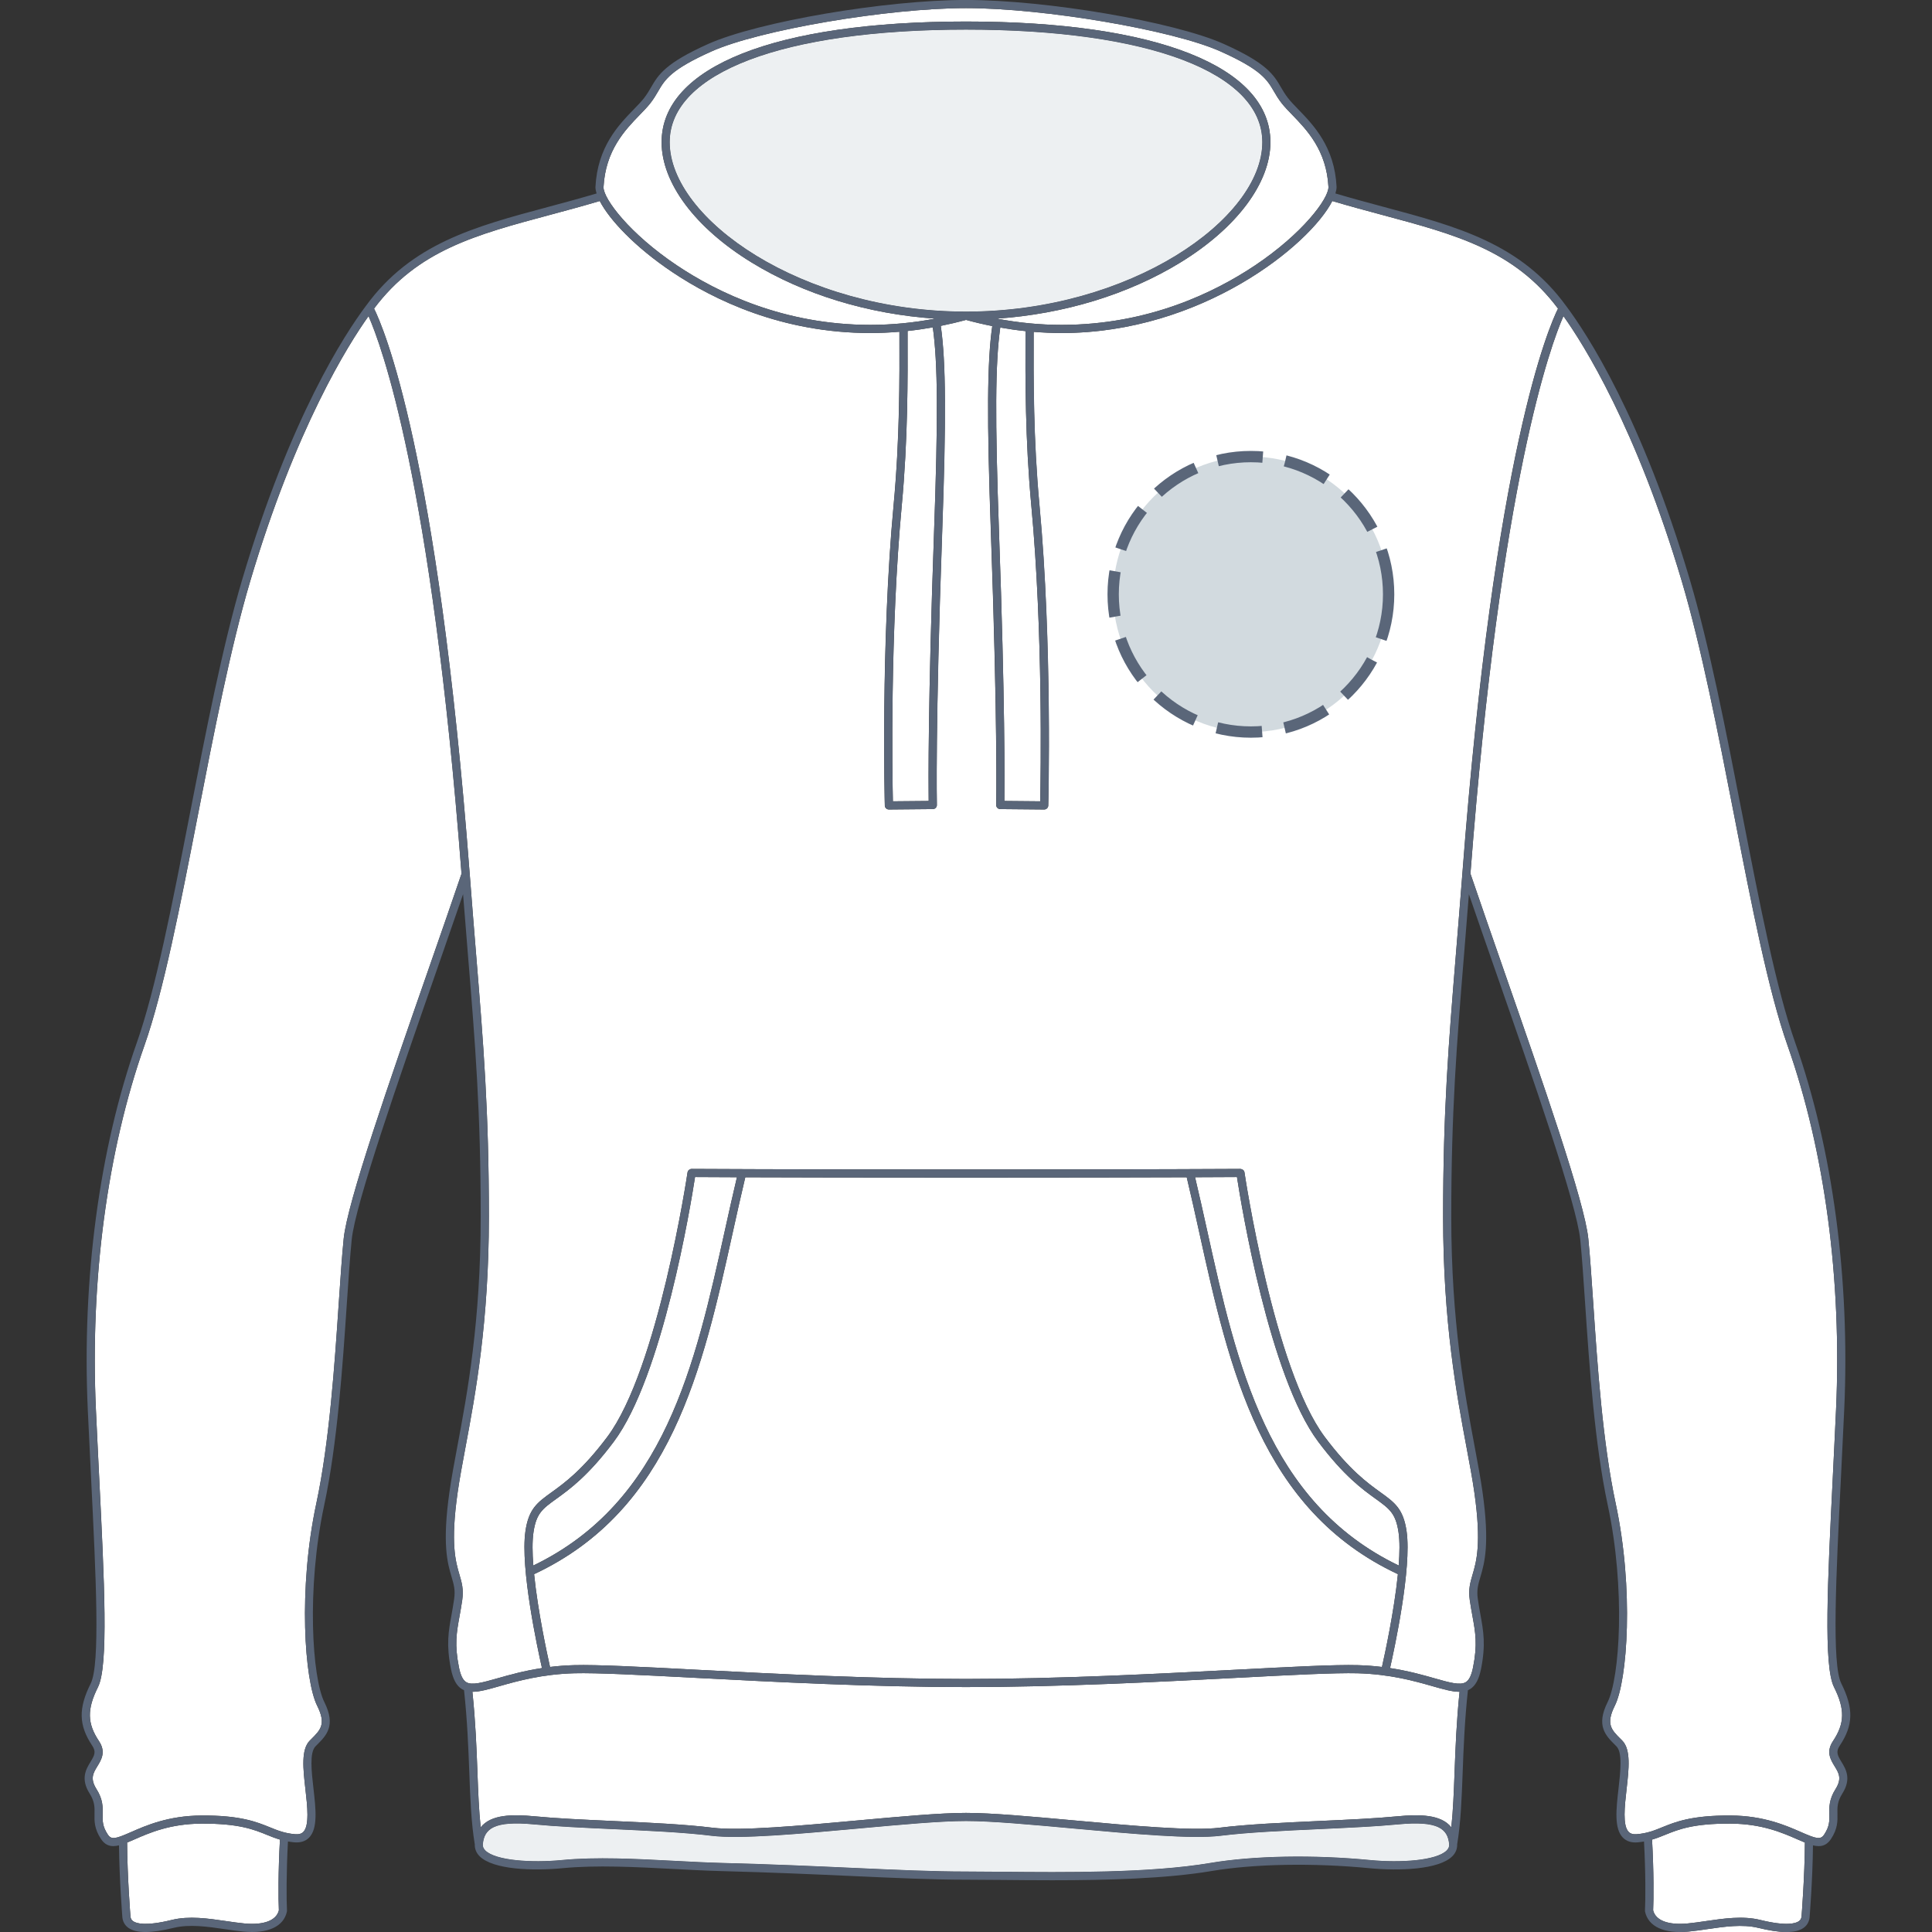 <svg xmlns="http://www.w3.org/2000/svg" xmlns:xlink="http://www.w3.org/1999/xlink" version="1.1" id="Sweat_face" x="0px" y="0px" width="512px" height="512px" viewBox="0 0 512 512" enable-background="new 0 0 512 512" xml:space="preserve">
<rect x="0" y="0" width="512" height="512" fill="#333333" stroke="none"/>
<g>
	<g id="Background">
		<path fill="#FFFFFF" d="M486.574,373.525c1.563-34.299-3.004-68.556-12.854-96.455c-5.065-14.346-9.478-36.979-14.146-60.943    c-4.264-21.887-8.675-44.517-13.84-61.955c-12.081-40.779-26.035-62.879-31.405-70.405c-3.283,7.451-16.686,43.394-24.645,147.762    c2.631,7.729,5.567,16.16,8.672,25.081c10.622,30.506,21.604,62.046,22.563,71.656c0.463,4.606,0.85,10.342,1.298,16.98    c1.11,16.504,2.5,37.042,5.946,53.138c4.873,22.74,3.131,46.956-0.216,53.645c-2.434,4.877-0.92,6.384,1.597,8.88l0.339,0.337    c2.376,2.375,1.791,7.517,1.171,12.955c-0.509,4.489-1.089,9.575,0.557,11.263c0.486,0.502,1.211,0.705,2.212,0.615    c2.741-0.238,4.552-0.971,6.646-1.822c3.494-1.42,7.828-3.189,18.182-3.128c8.75,0.05,14.695,2.664,18.633,4.396    c4.123,1.813,5.187,2.084,6.146,0.645c1.438-2.16,1.403-3.671,1.369-5.419c-0.041-1.824-0.091-3.888,1.626-6.602    c1.771-2.808,0.882-4.266-0.253-6.114c-1.027-1.688-2.308-3.777-0.408-6.624c3.131-4.7,3.205-8.444,0.27-14.313    c-2.805-5.604-1.704-27.788-0.308-55.876C486.01,385.518,486.304,379.587,486.574,373.525z"></path>
		<path fill="#FFFFFF" d="M145.681,56.963c-19.548,5.24-35.033,9.39-46.553,24.813c2.42,4.855,16.826,37.871,25.346,149.817    c0,0.001,0,0.003,0.001,0.004c0.006,0.078,0.012,0.153,0.021,0.231c0.571,7.579,1.134,14.406,1.652,20.795    c1.979,24.22,3.41,41.717,3.41,69.835c0,27.981-3.591,47.159-6.214,61.161c-0.836,4.466-1.556,8.324-2.066,11.888    c-1.938,13.582-0.536,18.332,0.485,21.804c0.611,2.078,1.14,3.871,0.735,6.71c-0.229,1.58-0.476,2.944-0.712,4.265    c-0.796,4.372-1.369,7.531-0.161,13.563c0.43,2.146,1.044,3.398,1.937,3.944c1.485,0.906,4.324,0.098,8.253-1.018    c3.127-0.895,7.021-1.985,11.811-2.721c-1.131-4.984-5.778-26.473-4.39-36.204c0.855-6.002,3.141-7.646,6.917-10.369    c3.456-2.49,8.189-5.904,14.772-14.68c13.492-17.99,21.205-69.591,21.281-70.109c0.078-0.528,0.569-0.897,1.068-0.92    c0.234,0.002,23.849,0.149,72.727,0.149s72.489-0.147,72.725-0.149c0.542,0.05,0.993,0.392,1.071,0.92    c0.071,0.519,7.791,52.123,21.277,70.109c6.583,8.775,11.315,12.188,14.771,14.68c3.774,2.725,6.063,4.367,6.918,10.369    c1.388,9.731-3.257,31.22-4.387,36.204c4.786,0.735,8.68,1.826,11.808,2.721c3.93,1.118,6.771,1.924,8.254,1.018    c0.896-0.546,1.507-1.798,1.938-3.944c1.207-6.03,0.633-9.189-0.161-13.563c-0.24-1.32-0.485-2.684-0.713-4.261    c-0.407-2.842,0.125-4.636,0.731-6.714c1.022-3.472,2.422-8.222,0.484-21.802c-0.506-3.564-1.23-7.424-2.066-11.89    c-2.621-14.002-6.212-33.18-6.212-61.161c0-28.117,1.432-45.615,3.41-69.835c0.523-6.389,1.082-13.216,1.662-20.793    c0.006-0.079,0.013-0.153,0.018-0.232c0-0.001,0-0.003,0-0.004c8.522-111.952,22.933-144.962,25.352-149.816    c-11.521-15.422-27.004-19.574-46.556-24.813c-4.271-1.143-8.687-2.333-13.265-3.691c-5.915,11.6-34.561,34.979-71.729,34.979    c-2.463,0-4.937-0.114-7.411-0.313l-0.002,0.682c-0.039,11.713-0.093,27.754,1.538,45.204c3.44,36.859,2.344,79.225,2.331,79.648    c-0.016,0.584-0.494,1.047-1.075,1.047c-0.004,0-0.006,0-0.011,0l-11.641-0.106c-0.287-0.002-0.563-0.12-0.764-0.327    s-0.311-0.485-0.303-0.773c0.002-0.198,0.438-20.435-1.396-71.96c-1.095-30.654-1.008-45.362,0.355-54.942    c-2.324-0.462-4.646-1.003-6.959-1.639c-2.224,0.611-4.451,1.137-6.688,1.587c1.37,9.576,1.459,24.298,0.363,54.994    c-1.836,51.525-1.399,71.762-1.396,71.96c0.011,0.288-0.102,0.566-0.303,0.773s-0.477,0.325-0.763,0.327l-11.639,0.106    c-0.006,0-0.009,0-0.013,0c-0.582,0-1.059-0.463-1.075-1.047c-0.012-0.421-1.111-42.789,2.331-79.648    c1.635-17.455,1.577-33.499,1.537-45.214l-0.002-0.697c-2.565,0.216-5.134,0.337-7.688,0.338c-0.004,0-0.008,0-0.012,0    c-23.461,0-41.487-8.779-52.479-16.143c-9.884-6.621-16.667-13.875-19.231-18.84C154.369,54.63,149.953,55.817,145.681,56.963z"></path>
		<path fill="#FFFFFF" d="M334.521,37.681c0-18.397-30.087-29.827-78.518-29.827c-48.437,0-78.521,11.43-78.521,29.827    c0,20.335,35.024,44.895,78.521,44.895C299.492,82.576,334.521,58.017,334.521,37.681z"></path>
		<path fill="#FFFFFF" d="M452.345,511.251c-1.702,0.248-3.313,0.487-4.874,0.635c-0.797,0.076-1.563,0.112-2.285,0.111h28.14    c-1.976-0.013-4.417-0.378-7.366-1.1C461.781,509.874,456.986,510.573,452.345,511.251z"></path>
		<path fill="#FFFFFF" d="M477.425,507.905c0.005-0.078,0.848-10.547,0.891-19.607c-0.609-0.247-1.24-0.521-1.896-0.81    c-3.999-1.756-9.479-4.162-17.781-4.209c-9.902-0.06-13.866,1.552-17.357,2.97c-1.134,0.46-2.24,0.907-3.47,1.264    c0.473,8.463,0.433,15.725,0.286,18.742c0.668,2.707,3.988,3.97,9.173,3.479c1.512-0.145,3.094-0.374,4.768-0.62    c4.844-0.708,9.849-1.44,14.438-0.313c6.909,1.695,9.377,0.945,10.232,0.349C477.136,508.847,477.363,508.453,477.425,507.905z"></path>
		<path fill="#FFFFFF" d="M28.576,486.17c0.961,1.441,2.021,1.164,6.141-0.645c3.937-1.729,9.885-4.347,18.636-4.396    c10.324-0.082,14.688,1.708,18.185,3.126c2.094,0.854,3.899,1.586,6.642,1.825c1.001,0.089,1.725-0.114,2.213-0.616    c1.646-1.688,1.065-6.773,0.554-11.263c-0.618-5.438-1.202-10.579,1.173-12.954l0.34-0.338c2.512-2.494,4.025-4.003,1.591-8.88    c-3.341-6.688-5.086-30.904-0.214-53.643c3.446-16.099,4.837-36.639,5.948-53.144c0.448-6.638,0.837-12.372,1.3-16.979    c0.961-9.611,11.938-41.149,22.56-71.65c3.106-8.922,6.041-17.354,8.674-25.078c-7.978-104.555-21.36-140.344-24.645-147.763    c-5.367,7.521-19.324,29.62-31.409,70.408c-5.167,17.435-9.576,40.068-13.842,61.956c-4.669,23.964-9.081,46.595-14.146,60.943    c-9.847,27.901-14.414,62.157-12.854,96.455c0.272,6.063,0.569,12.002,0.854,17.708c1.396,28.079,2.498,50.258-0.306,55.86    c-2.934,5.868-2.864,9.611,0.268,14.312c1.897,2.847,0.618,4.938-0.406,6.624c-1.13,1.843-2.021,3.302-0.245,6.11    c1.712,2.713,1.667,4.775,1.626,6.6C27.169,482.498,27.136,484.01,28.576,486.17z"></path>
		<path fill="#FFFFFF" d="M332.62,70.317c12.517-8.381,19.436-17.581,19.436-20.736c-0.495-9.758-5.758-15.188-9.604-19.153    c-1.053-1.089-2.049-2.117-2.813-3.096c-0.882-1.136-1.479-2.149-2.045-3.128c-1.806-3.091-3.355-5.759-14.168-10.589    c-12.706-5.68-46.735-11.466-67.424-11.466c-20.689,0-54.716,5.786-67.425,11.465c-10.813,4.83-12.366,7.498-14.171,10.589    c-0.567,0.98-1.157,1.992-2.045,3.128c-0.761,0.981-1.758,2.007-2.813,3.096c-3.844,3.965-9.11,9.394-9.607,19.207    c0.001,3.103,6.92,12.304,19.435,20.685c10.743,7.197,28.363,15.778,51.285,15.778c0.004,0,0.004,0,0.008,0    c5.7-0.001,11.449-0.565,17.176-1.653c-17.797-1.219-34.838-6.399-48.689-14.899c-14.919-9.154-23.822-21.066-23.822-31.862    c0-20.024,30.153-31.979,80.671-31.979c50.514,0,80.67,11.955,80.67,31.979c0,10.796-8.907,22.708-23.826,31.862    c-13.854,8.5-30.891,13.678-48.688,14.899c5.729,1.09,11.478,1.653,17.177,1.653C304.257,86.097,321.877,77.516,332.62,70.317z"></path>
		<path fill="#FFFFFF" d="M247.202,86.754c-2.229,0.398-4.455,0.722-6.688,0.96l0.003,0.888c0.039,11.759,0.094,27.862-1.547,45.422    c-3.131,33.485-2.494,71.554-2.349,78.332l9.487-0.086c-0.063-4.827-0.188-26.011,1.413-70.997    C248.618,110.808,248.538,96.19,247.202,86.754z"></path>
		<path fill="#FFFFFF" d="M275.663,212.356c0.144-6.778,0.777-44.847-2.352-78.332c-1.643-17.554-1.588-33.656-1.549-45.414    l0.002-0.862c-2.228-0.231-4.459-0.548-6.688-0.94c-1.331,9.439-1.409,24.043-0.323,54.465c1.604,44.986,1.477,66.17,1.414,70.997    L275.663,212.356z"></path>
		<path fill="#FFFFFF" d="M35.293,509.148c0.854,0.596,3.318,1.348,10.23-0.349c4.595-1.125,9.6-0.393,14.438,0.313    c1.677,0.246,3.259,0.476,4.771,0.62c5.176,0.493,8.505-0.774,9.171-3.479c-0.146-3.022-0.183-10.286,0.286-18.742    c-1.23-0.357-2.338-0.804-3.471-1.265c-3.491-1.417-7.462-3.021-17.358-2.969c-8.306,0.048-13.779,2.453-17.778,4.209    c-0.658,0.289-1.289,0.563-1.896,0.81c0.044,9.063,0.887,19.532,0.896,19.641C34.639,508.455,34.865,508.849,35.293,509.148z"></path>
		<path fill="#FFFFFF" d="M370.671,414.879c0.258-3.361,0.298-6.42-0.031-8.724c-0.729-5.097-2.397-6.298-6.046-8.931    c-3.568-2.569-8.457-6.099-15.235-15.136c-12.97-17.291-20.422-62.854-21.551-70.16c-1.605,0.011-5.297,0.028-11.104,0.052    c1.105,4.646,2.178,9.457,3.206,14.129C327.739,361.532,335.849,398.13,370.671,414.879z"></path>
		<path fill="#FFFFFF" d="M152.17,441.282c5.974-0.168,17.64,0.44,32.408,1.214c20.845,1.089,46.783,2.443,71.422,2.443    c24.638,0,50.573-1.354,71.423-2.443c14.767-0.772,26.433-1.382,32.404-1.214c2.288,0.063,4.423,0.236,6.408,0.477    c0.71-3.142,3.229-14.705,4.226-24.588c-36.385-17.032-44.659-54.422-52.652-90.597c-1.066-4.827-2.167-9.805-3.313-14.585    c-11.877,0.04-31.266,0.088-58.491,0.088c-27.229,0-46.618-0.047-58.494-0.088c-1.146,4.78-2.248,9.758-3.313,14.585    c-7.989,36.175-16.271,73.563-52.652,90.597c0.997,9.884,3.515,21.446,4.223,24.588    C147.751,441.517,149.88,441.345,152.17,441.282z"></path>
		<path fill="#FFFFFF" d="M384.613,484.259c0.484-4.477,0.667-9.311,0.868-14.707c0.235-6.271,0.506-13.352,1.322-21.214    c-0.021,0-0.042,0.004-0.063,0.004c-1.881,0-4.19-0.652-7.146-1.498c-4.703-1.337-11.146-3.168-19.829-3.411    c-5.896-0.154-17.52,0.444-32.235,1.219c-20.869,1.089-46.845,2.44-71.531,2.44c-24.69,0-50.664-1.354-71.534-2.44    c-14.718-0.772-26.347-1.374-32.235-1.219c-8.684,0.243-15.125,2.074-19.828,3.411c-2.95,0.841-5.264,1.498-7.146,1.498    c-0.021,0-0.042-0.004-0.063-0.004c0.825,7.863,1.101,14.943,1.332,21.217c0.202,5.396,0.385,10.229,0.868,14.705    c2.698-3.428,8.395-3.486,14.37-2.912c5.688,0.553,12.928,0.885,20.592,1.232c9.45,0.431,19.223,0.882,26.438,1.782    c7.362,0.921,23.195-0.527,38.511-1.928c11.242-1.026,21.858-1.996,28.703-1.996c6.842,0,17.462,0.97,28.704,1.996    c15.313,1.398,31.146,2.845,38.512,1.928c7.215-0.9,16.983-1.352,26.436-1.782c7.664-0.348,14.904-0.68,20.593-1.232    C376.217,480.771,381.911,480.832,384.613,484.259z"></path>
		<path fill="#FFFFFF" d="M370.448,483.488c-5.739,0.555-13.009,0.888-20.696,1.242c-9.408,0.432-19.14,0.877-26.271,1.769    c-7.595,0.95-23.547-0.509-38.976-1.919c-11.191-1.023-21.761-1.988-28.507-1.988c-6.744,0-17.316,0.965-28.507,1.988    c-15.432,1.41-31.385,2.869-38.978,1.919c-7.131-0.892-16.858-1.337-26.267-1.769c-7.691-0.354-14.958-0.688-20.699-1.242    c-10.768-1.04-13.188,1.227-13.588,5.224c-0.062,0.635,0.156,1.17,0.669,1.68c2.708,2.69,12.245,3.313,20.268,2.538    c9.099-0.883,19.68-0.32,29.906,0.214c4.338,0.229,8.437,0.442,12.303,0.547c13.392,0.344,24.878,0.86,35.02,1.319    c11.42,0.521,21.283,0.963,29.873,0.963c2.805,0,6.002,0.032,9.479,0.063c16.552,0.159,39.222,0.373,55.261-2.335    c11.479-1.939,27.315-2.229,42.359-0.771c8.021,0.774,17.556,0.155,20.268-2.538c0.52-0.51,0.729-1.045,0.67-1.68    C383.639,484.715,381.22,482.448,370.448,483.488z"></path>
		<path fill="#FFFFFF" d="M195.297,311.98c-5.806-0.022-9.497-0.041-11.104-0.051c-1.128,7.309-8.581,52.87-21.55,70.159    c-6.774,9.037-11.667,12.563-15.231,15.136c-3.651,2.633-5.317,3.834-6.05,8.931c-0.325,2.305-0.291,5.36-0.029,8.724    c34.818-16.749,42.932-53.347,50.759-88.77C193.124,321.438,194.191,316.627,195.297,311.98z"></path>
	</g>
	<g id="Shape">
		<path opacity="0.75" fill="#E6EAED" enable-background="new    " d="M334.521,37.681c0-18.397-30.087-29.827-78.518-29.827    c-48.437,0-78.521,11.43-78.521,29.827c0,20.335,35.024,44.895,78.521,44.895C299.492,82.576,334.521,58.017,334.521,37.681z"></path>
		<path opacity="0.75" fill="#E6EAED" enable-background="new    " d="M370.448,483.488c-5.739,0.555-13.009,0.888-20.696,1.242    c-9.408,0.432-19.14,0.877-26.271,1.769c-7.595,0.95-23.547-0.509-38.976-1.919c-11.191-1.023-21.761-1.988-28.507-1.988    c-6.744,0-17.316,0.965-28.507,1.988c-15.432,1.41-31.385,2.869-38.978,1.919c-7.131-0.892-16.858-1.337-26.267-1.769    c-7.691-0.354-14.958-0.688-20.699-1.242c-10.768-1.04-13.188,1.227-13.588,5.224c-0.062,0.635,0.156,1.17,0.669,1.68    c2.708,2.69,12.245,3.313,20.268,2.538c9.099-0.883,19.68-0.32,29.906,0.214c4.338,0.229,8.437,0.442,12.303,0.547    c13.392,0.344,24.878,0.86,35.02,1.319c11.42,0.521,21.283,0.963,29.873,0.963c2.805,0,6.002,0.032,9.479,0.063    c16.552,0.159,39.222,0.373,55.261-2.335c11.479-1.939,27.315-2.229,42.359-0.771c8.021,0.774,17.556,0.155,20.268-2.538    c0.52-0.51,0.729-1.045,0.67-1.68C383.639,484.715,381.22,482.448,370.448,483.488z"></path>
	</g>
	<g id="Outline">
		<g id="Sweat_2_">
			<g id="Sweat_3_">
				<path fill="#5A6679" d="M487.558,462.605c3.599-5.396,3.707-9.859,0.403-16.472c-2.556-5.103-1.407-28.136-0.081-54.808      c0.278-5.705,0.575-11.643,0.854-17.703c1.571-34.563-3.036-69.107-12.976-97.271c-5.018-14.194-9.407-36.754-14.063-60.641      c-4.271-21.938-8.691-44.62-13.891-62.155c-12.722-42.95-27.181-65.031-32.803-72.531l0,0      c-12.01-16.468-28.741-20.954-48.118-26.146c-4.188-1.123-8.519-2.288-12.987-3.612c0.196-0.639,0.312-1.229,0.312-1.745      c-0.531-10.623-6.127-16.388-10.209-20.598c-1.058-1.091-1.971-2.031-2.655-2.918c-0.796-1.023-1.354-1.974-1.89-2.893      c-1.901-3.269-3.707-6.354-15.146-11.47c-13.162-5.879-46.993-11.65-68.306-11.65c-21.313,0-55.146,5.771-68.305,11.652      c-11.44,5.114-13.24,8.201-15.146,11.47c-0.535,0.919-1.089,1.868-1.885,2.893c-0.688,0.887-1.604,1.827-2.659,2.918      c-4.082,4.21-9.673,9.975-10.21,20.651c0,0.496,0.108,1.068,0.306,1.692c-4.471,1.322-8.793,2.488-12.979,3.61      c-19.38,5.193-36.116,9.679-48.122,26.147l0,0c-5.625,7.499-20.08,29.578-32.811,72.534      C59,171.099,54.58,193.783,50.305,215.719c-4.654,23.884-9.05,46.442-14.061,60.641c-9.938,28.156-14.551,62.701-12.979,97.271      c0.275,6.068,0.571,12.009,0.854,17.722c1.321,26.662,2.47,49.688-0.081,54.789c-3.308,6.607-3.194,11.071,0.398,16.472      c1.087,1.631,0.619,2.548-0.455,4.307c-1.146,1.877-2.714,4.445-0.229,8.383c1.367,2.165,1.335,3.665,1.295,5.403      c-0.04,1.845-0.088,3.936,1.729,6.66c0.909,1.359,1.996,1.873,3.251,1.873c0.479,0,0.979-0.082,1.506-0.208      c0.083,8.97,0.891,18.979,0.897,19.114c0.127,1.158,0.688,2.116,1.62,2.771c1.036,0.726,2.526,1.087,4.503,1.087      c1.992,0,4.475-0.367,7.479-1.104c4.181-1.022,8.978-0.322,13.609,0.354c1.703,0.248,3.313,0.484,4.876,0.635      c6.475,0.612,10.667-1.313,11.515-5.308c0.021-0.092,0.023-0.188,0.021-0.278c-0.149-2.842-0.194-9.937,0.259-18.29      c0.526,0.089,1.073,0.168,1.667,0.222c1.657,0.146,2.988-0.276,3.942-1.26c2.354-2.419,1.771-7.563,1.149-13.008      c-0.513-4.476-1.089-9.548,0.555-11.188l0.333-0.333c2.521-2.514,5.134-5.104,1.999-11.37      c-3.204-6.409-4.813-29.938-0.033-52.229c3.48-16.244,4.875-36.869,5.993-53.443c0.447-6.617,0.833-12.334,1.291-16.908      c0.936-9.357,12.366-42.19,22.45-71.158c2.481-7.14,4.855-13.959,7.06-20.365c0.439,5.642,0.868,10.873,1.273,15.838      c1.977,24.169,3.399,41.63,3.399,69.659c0,27.783-3.565,46.849-6.176,60.771c-0.841,4.487-1.565,8.364-2.082,11.979      c-2.007,14.046-0.529,19.06,0.55,22.716c0.586,1.987,1.013,3.423,0.671,5.795c-0.22,1.541-0.464,2.888-0.696,4.188      c-0.81,4.434-1.44,7.935-0.153,14.374c0.555,2.771,1.483,4.479,2.925,5.354c0.177,0.105,0.358,0.193,0.544,0.274      c0.873,8.058,1.148,15.313,1.39,21.729c0.271,7.174,0.503,13.367,1.456,19.117c-0.041,1.18,0.393,2.271,1.291,3.167      c3.575,3.554,14.083,3.92,21.99,3.153c8.938-0.864,19.438-0.313,29.586,0.219c4.354,0.229,8.462,0.446,12.36,0.548      c13.365,0.348,24.845,0.863,34.973,1.32c11.447,0.521,21.333,0.966,29.975,0.966c2.798,0,5.987,0.03,9.458,0.063      c4.146,0.04,8.67,0.083,13.382,0.083c14.192,0,30.068-0.396,42.257-2.447c11.308-1.91,26.931-2.188,41.796-0.751      c7.909,0.768,18.416,0.396,21.988-3.153c0.898-0.896,1.332-1.986,1.291-3.167c0.954-5.75,1.188-11.946,1.457-19.116      c0.237-6.417,0.52-13.676,1.391-21.729c0.187-0.081,0.368-0.169,0.545-0.274c1.438-0.88,2.368-2.582,2.926-5.354      c1.287-6.439,0.65-9.94-0.15-14.374c-0.235-1.3-0.479-2.646-0.699-4.185c-0.34-2.374,0.085-3.811,0.671-5.799      c1.079-3.654,2.559-8.668,0.552-22.715c-0.518-3.607-1.241-7.484-2.083-11.979c-2.604-13.92-6.176-32.979-6.176-60.768      c0-28.027,1.427-45.49,3.399-69.659c0.404-4.966,0.832-10.2,1.272-15.84c2.198,6.404,4.57,13.224,7.06,20.361      c10.088,28.97,21.521,61.806,22.45,71.164c0.459,4.574,0.849,10.293,1.292,16.914c1.118,16.571,2.516,37.194,5.992,53.438      c4.774,22.285,3.17,45.814-0.034,52.229c-3.133,6.27-0.521,8.856,1.999,11.37l0.335,0.333c1.646,1.641,1.063,6.713,0.559,11.188      c-0.619,5.445-1.206,10.589,1.146,13.008c0.954,0.979,2.278,1.401,3.941,1.262c0.595-0.056,1.142-0.135,1.666-0.224      c0.453,8.36,0.406,15.454,0.257,18.29c-0.004,0.095,0.006,0.188,0.021,0.278c0.85,3.987,5.037,5.923,11.516,5.308      c1.563-0.146,3.172-0.387,4.874-0.635c4.641-0.678,9.436-1.377,13.61-0.354c3.003,0.731,5.485,1.104,7.479,1.104      c1.977,0,3.469-0.36,4.502-1.086c0.934-0.65,1.494-1.609,1.625-2.8c0.01-0.104,0.813-10.118,0.896-19.088      c0.521,0.128,1.025,0.208,1.504,0.208c1.257-0.001,2.345-0.514,3.254-1.873c1.813-2.729,1.771-4.814,1.729-6.66      c-0.038-1.737-0.071-3.238,1.296-5.403c2.485-3.938,0.916-6.505-0.229-8.382C486.94,465.153,486.472,464.236,487.558,462.605z       M169.552,30.427c1.055-1.089,2.052-2.115,2.813-3.096c0.888-1.136,1.478-2.148,2.048-3.128      c1.802-3.091,3.354-5.759,14.168-10.589c12.708-5.679,46.732-11.465,67.424-11.465c20.688,0,54.718,5.786,67.424,11.466      c10.813,4.83,12.363,7.498,14.168,10.589c0.565,0.979,1.163,1.992,2.045,3.128c0.764,0.979,1.76,2.007,2.813,3.096      c3.85,3.965,9.109,9.396,9.604,19.153c0,3.155-6.919,12.355-19.435,20.736c-10.744,7.199-28.364,15.78-51.29,15.78      c-5.699,0-11.448-0.563-17.179-1.653c17.802-1.221,34.839-6.399,48.689-14.899c14.919-9.154,23.826-21.066,23.826-31.862      c0-20.024-30.156-31.979-80.67-31.979c-50.518,0-80.671,11.955-80.671,31.979c0,10.796,8.903,22.708,23.822,31.862      c13.854,8.5,30.896,13.68,48.689,14.899c-5.729,1.088-11.479,1.652-17.176,1.653c-0.004,0-0.004,0-0.01,0      c-22.921,0-40.542-8.581-51.283-15.778c-12.515-8.381-19.434-17.582-19.435-20.685      C160.442,39.821,165.708,34.392,169.552,30.427z M273.315,134.024c3.129,33.485,2.492,71.554,2.352,78.332l-9.492-0.086      c0.063-4.827,0.188-26.011-1.414-70.997c-1.086-30.422-1.008-45.026,0.323-54.465c2.229,0.392,4.46,0.709,6.688,0.94      l-0.002,0.862C271.727,100.368,271.672,116.47,273.315,134.024z M247.529,141.273c-1.604,44.986-1.477,66.17-1.411,70.997      l-9.489,0.086c-0.146-6.778-0.782-44.847,2.349-78.332c1.643-17.56,1.586-33.663,1.547-45.422l-0.003-0.888      c2.229-0.238,4.457-0.562,6.688-0.96C248.538,96.19,248.618,110.808,247.529,141.273z M256.003,82.576      c-43.495,0-78.521-24.56-78.521-44.895c0-18.397,30.086-29.827,78.521-29.827c48.431,0,78.518,11.43,78.518,29.827      C334.521,58.017,299.492,82.576,256.003,82.576z M73.906,506.257c-0.666,2.705-3.995,3.978-9.171,3.479      c-1.512-0.146-3.094-0.374-4.771-0.62c-4.841-0.706-9.846-1.438-14.438-0.313c-6.912,1.693-9.378,0.941-10.23,0.349      c-0.43-0.303-0.654-0.693-0.712-1.211c-0.013-0.105-0.854-10.576-0.896-19.641c0.607-0.245,1.238-0.521,1.896-0.81      c3.999-1.756,9.476-4.161,17.778-4.209c9.896-0.055,13.867,1.552,17.358,2.969c1.133,0.461,2.237,0.904,3.471,1.265      C73.723,495.971,73.758,503.231,73.906,506.257z M113.637,256.618c-10.618,30.501-21.599,62.04-22.56,71.651      c-0.465,4.604-0.852,10.342-1.301,16.979c-1.11,16.505-2.501,37.045-5.947,53.145c-4.872,22.734-3.127,46.953,0.214,53.642      c2.438,4.877,0.921,6.386-1.591,8.88l-0.342,0.338c-2.375,2.375-1.791,7.52-1.171,12.954c0.515,4.486,1.09,9.574-0.554,11.263      c-0.488,0.502-1.212,0.705-2.213,0.616c-2.739-0.239-4.548-0.975-6.645-1.825c-3.492-1.418-7.854-3.208-18.182-3.126      c-8.751,0.05-14.699,2.664-18.636,4.396c-4.116,1.809-5.181,2.086-6.144,0.645c-1.438-2.16-1.404-3.672-1.366-5.42      c0.041-1.821,0.086-3.887-1.626-6.6c-1.772-2.812-0.887-4.271,0.242-6.11c1.027-1.684,2.31-3.777,0.409-6.624      c-3.132-4.697-3.201-8.438-0.268-14.31c2.804-5.604,1.7-27.783,0.306-55.862c-0.283-5.706-0.578-11.646-0.854-17.708      c-1.563-34.297,3.008-68.555,12.854-96.455c5.063-14.348,9.479-36.979,14.146-60.943c4.266-21.888,8.675-44.521,13.842-61.956      c12.087-40.79,26.044-62.889,31.411-70.41c3.282,7.419,16.667,43.208,24.641,147.766      C119.678,239.265,116.743,247.696,113.637,256.618z M363.101,492.93c-15.044-1.458-30.881-1.168-42.359,0.771      c-16.039,2.708-38.707,2.494-55.261,2.335c-3.477-0.031-6.674-0.063-9.479-0.063c-8.59,0-18.453-0.441-29.873-0.963      c-10.142-0.459-21.628-0.979-35.02-1.319c-3.865-0.104-7.965-0.315-12.303-0.546c-10.229-0.535-20.811-1.098-29.906-0.215      c-8.021,0.773-17.56,0.152-20.268-2.538c-0.513-0.51-0.729-1.045-0.669-1.68c0.402-3.997,2.821-6.264,13.588-5.224      c5.741,0.558,13.008,0.891,20.699,1.242c9.407,0.432,19.136,0.877,26.267,1.769c7.593,0.95,23.546-0.509,38.978-1.919      c11.188-1.023,21.763-1.988,28.507-1.988c6.746,0,17.313,0.965,28.507,1.988c15.429,1.41,31.381,2.869,38.976,1.919      c7.131-0.892,16.859-1.337,26.27-1.769c7.688-0.354,14.957-0.688,20.697-1.242c10.771-1.04,13.188,1.227,13.588,5.224      c0.061,0.635-0.151,1.17-0.671,1.68C380.656,493.085,371.118,493.704,363.101,492.93z M385.481,469.552      c-0.201,5.396-0.384,10.23-0.868,14.707c-2.698-3.427-8.396-3.485-14.37-2.911c-5.688,0.556-12.928,0.888-20.592,1.232      c-9.449,0.434-19.221,0.882-26.436,1.782c-7.365,0.917-23.197-0.526-38.512-1.928c-11.242-1.026-21.862-1.997-28.704-1.997      c-6.847,0-17.461,0.971-28.703,1.997c-15.313,1.397-31.146,2.849-38.511,1.928c-7.218-0.9-16.985-1.354-26.438-1.782      c-7.664-0.353-14.904-0.684-20.592-1.232c-5.979-0.574-11.672-0.516-14.37,2.912c-0.485-4.478-0.666-9.313-0.868-14.705      c-0.231-6.271-0.507-13.354-1.332-21.217c0.021,0,0.042,0.004,0.063,0.004c1.883,0,4.191-0.658,7.146-1.498      c4.703-1.337,11.146-3.168,19.828-3.411c5.89-0.155,17.519,0.443,32.235,1.219c20.87,1.089,46.844,2.44,71.533,2.44      c24.688,0,50.663-1.354,71.532-2.44c14.719-0.771,26.342-1.373,32.235-1.219c8.687,0.243,15.126,2.074,19.829,3.411      c2.951,0.844,5.265,1.498,7.146,1.498c0.021,0,0.042-0.004,0.063-0.004C385.987,456.2,385.716,463.278,385.481,469.552z       M141.365,406.155c0.729-5.097,2.396-6.298,6.05-8.931c3.564-2.569,8.457-6.099,15.231-15.136      c12.969-17.29,20.422-62.854,21.55-70.16c1.604,0.011,5.3,0.026,11.104,0.052c-1.106,4.646-2.173,9.457-3.206,14.129      c-7.827,35.423-15.938,72.021-50.759,88.77C141.073,411.518,141.036,408.46,141.365,406.155z M194.194,326.574      c1.065-4.827,2.17-9.805,3.313-14.585c11.876,0.041,31.266,0.088,58.494,0.088c27.228,0,46.614-0.047,58.491-0.088      c1.146,4.78,2.247,9.758,3.313,14.585c7.993,36.175,16.271,73.563,52.653,90.597c-0.996,9.883-3.517,21.446-4.227,24.588      c-1.988-0.235-4.12-0.412-6.408-0.477c-5.975-0.168-17.641,0.438-32.404,1.214c-20.85,1.089-46.785,2.443-71.423,2.443      c-24.639,0-50.577-1.354-71.422-2.443c-14.771-0.771-26.438-1.382-32.408-1.214c-2.29,0.063-4.419,0.232-6.409,0.477      c-0.708-3.142-3.228-14.704-4.223-24.588C177.923,400.139,186.201,362.749,194.194,326.574z M370.671,414.879      c-34.822-16.749-42.936-53.347-50.763-88.77c-1.028-4.672-2.101-9.48-3.206-14.129c5.809-0.021,9.497-0.041,11.104-0.051      c1.129,7.31,8.581,52.868,21.551,70.159c6.778,9.037,11.667,12.563,15.235,15.136c3.646,2.633,5.313,3.834,6.046,8.931      C370.969,408.459,370.929,411.518,370.671,414.879z M385.857,252.623c-1.979,24.22-3.41,41.718-3.41,69.835      c0,27.981,3.591,47.159,6.212,61.161c0.836,4.466,1.563,8.322,2.066,11.89c1.938,13.58,0.538,18.33-0.484,21.802      c-0.606,2.078-1.142,3.871-0.731,6.714c0.228,1.577,0.473,2.938,0.713,4.261c0.794,4.372,1.368,7.531,0.161,13.563      c-0.434,2.146-1.044,3.398-1.938,3.944c-1.483,0.906-4.324,0.104-8.254-1.018c-3.128-0.895-7.02-1.982-11.808-2.721      c1.13-4.984,5.771-26.473,4.387-36.204c-0.855-6.002-3.141-7.646-6.918-10.369c-3.456-2.49-8.188-5.901-14.771-14.68      c-13.486-17.986-21.205-69.594-21.277-70.109c-0.078-0.528-0.529-0.87-1.071-0.92c-0.23,0.002-23.847,0.149-72.725,0.149      s-72.489-0.147-72.727-0.149c-0.498,0.021-0.99,0.392-1.068,0.92c-0.076,0.521-7.789,52.119-21.281,70.109      c-6.583,8.772-11.315,12.188-14.771,14.68c-3.777,2.726-6.063,4.367-6.917,10.369c-1.393,9.731,3.258,31.22,4.389,36.204      c-4.788,0.732-8.684,1.826-11.811,2.721c-3.929,1.112-6.768,1.924-8.253,1.018c-0.893-0.546-1.507-1.8-1.937-3.944      c-1.208-6.03-0.634-9.189,0.161-13.563c0.236-1.317,0.483-2.685,0.712-4.266c0.401-2.838-0.124-4.631-0.735-6.709      c-1.021-3.472-2.426-8.222-0.484-21.804c0.513-3.563,1.229-7.422,2.065-11.888c2.623-14.002,6.214-33.18,6.214-61.161      c0-28.118-1.432-45.615-3.41-69.835c-0.521-6.389-1.08-13.216-1.652-20.795c-0.009-0.078-0.016-0.153-0.021-0.231      c-0.001-0.001-0.001-0.003-0.001-0.004c-8.52-111.946-22.926-144.962-25.346-149.817c11.52-15.423,27.005-19.573,46.553-24.813      c4.272-1.146,8.688-2.333,13.271-3.693c2.563,4.965,9.348,12.219,19.229,18.84c10.992,7.364,29.021,16.143,52.482,16.143      c0.002,0,0.005,0,0.009,0c2.558-0.001,5.123-0.122,7.689-0.338l0.003,0.697c0.039,11.715,0.096,27.759-1.536,45.214      c-3.445,36.859-2.346,79.227-2.331,79.648c0.017,0.584,0.492,1.047,1.074,1.047c0.005,0,0.008,0,0.012,0l11.638-0.106      c0.286-0.002,0.563-0.12,0.763-0.327c0.201-0.207,0.313-0.485,0.306-0.773c-0.004-0.198-0.44-20.435,1.396-71.96      c1.098-30.696,1.007-45.418-0.361-54.994c2.231-0.45,4.465-0.976,6.686-1.587c2.313,0.636,4.635,1.177,6.959,1.639      c-1.363,9.58-1.45,24.288-0.354,54.942c1.839,51.525,1.397,71.762,1.396,71.96c-0.007,0.288,0.104,0.566,0.303,0.773      c0.199,0.207,0.479,0.325,0.766,0.327l11.639,0.106c0.005,0,0.007,0,0.011,0c0.581,0,1.063-0.463,1.075-1.047      c0.013-0.423,1.112-42.789-2.331-79.648c-1.631-17.45-1.577-33.491-1.538-45.204l0.002-0.682      c2.479,0.199,4.948,0.313,7.411,0.313c37.169,0,65.813-23.379,71.729-34.979c4.577,1.358,8.99,2.548,13.267,3.691      c19.549,5.239,35.029,9.391,46.553,24.813c-2.419,4.854-16.826,37.864-25.35,149.816c0,0.001,0,0.003,0,0.004      c-0.006,0.079-0.013,0.153-0.02,0.232C386.939,239.407,386.381,246.234,385.857,252.623z M477.425,507.905      c-0.063,0.548-0.289,0.938-0.716,1.241c-0.855,0.6-3.323,1.35-10.232-0.349c-4.593-1.127-9.598-0.395-14.438,0.313      c-1.674,0.246-3.256,0.479-4.768,0.62c-5.185,0.487-8.505-0.772-9.173-3.479c0.146-3.021,0.187-10.279-0.286-18.742      c1.229-0.354,2.336-0.804,3.47-1.264c3.491-1.418,7.455-3.026,17.357-2.97c8.306,0.047,13.782,2.452,17.781,4.209      c0.652,0.289,1.283,0.563,1.896,0.81C478.273,497.358,477.43,507.827,477.425,507.905z M486.423,474.145      c-1.714,2.716-1.667,4.776-1.626,6.604c0.035,1.748,0.067,3.259-1.369,5.419c-0.96,1.439-2.021,1.168-6.146-0.645      c-3.938-1.729-9.883-4.347-18.633-4.396c-10.354-0.063-14.688,1.708-18.182,3.128c-2.098,0.854-3.902,1.584-6.646,1.822      c-1.001,0.09-1.726-0.113-2.212-0.615c-1.646-1.688-1.063-6.771-0.557-11.263c0.62-5.438,1.205-10.58-1.171-12.955l-0.34-0.337      c-2.516-2.496-4.026-4.003-1.596-8.88c3.346-6.688,5.089-30.901,0.218-53.645c-3.448-16.096-4.838-36.634-5.948-53.138      c-0.448-6.641-0.835-12.374-1.299-16.98c-0.96-9.609-11.939-41.15-22.563-71.656c-3.104-8.919-6.041-17.352-8.672-25.081      c7.959-104.368,21.355-140.312,24.645-147.762c5.37,7.526,19.324,29.626,31.405,70.405c5.165,17.438,9.576,40.068,13.84,61.955      c4.671,23.965,9.08,46.602,14.146,60.943c9.85,27.898,14.414,62.154,12.854,96.453c-0.271,6.063-0.564,11.99-0.854,17.691      c-1.396,28.088-2.497,50.271,0.308,55.877c2.938,5.867,2.861,9.611-0.27,14.313c-1.896,2.847-0.619,4.938,0.406,6.624      C487.305,469.882,488.194,471.34,486.423,474.145z"></path>
			</g>
		</g>
	</g>
</g>
<circle fill="#D2DADF" cx="331.5" cy="157.5" r="36.5"></circle><circle stroke="#5A6679" fill="none" stroke-width="3" stroke-miterlimit="10" stroke-dasharray="12.08,6.04" cx="331.5" cy="157.5" r="36.5"></circle></svg>
